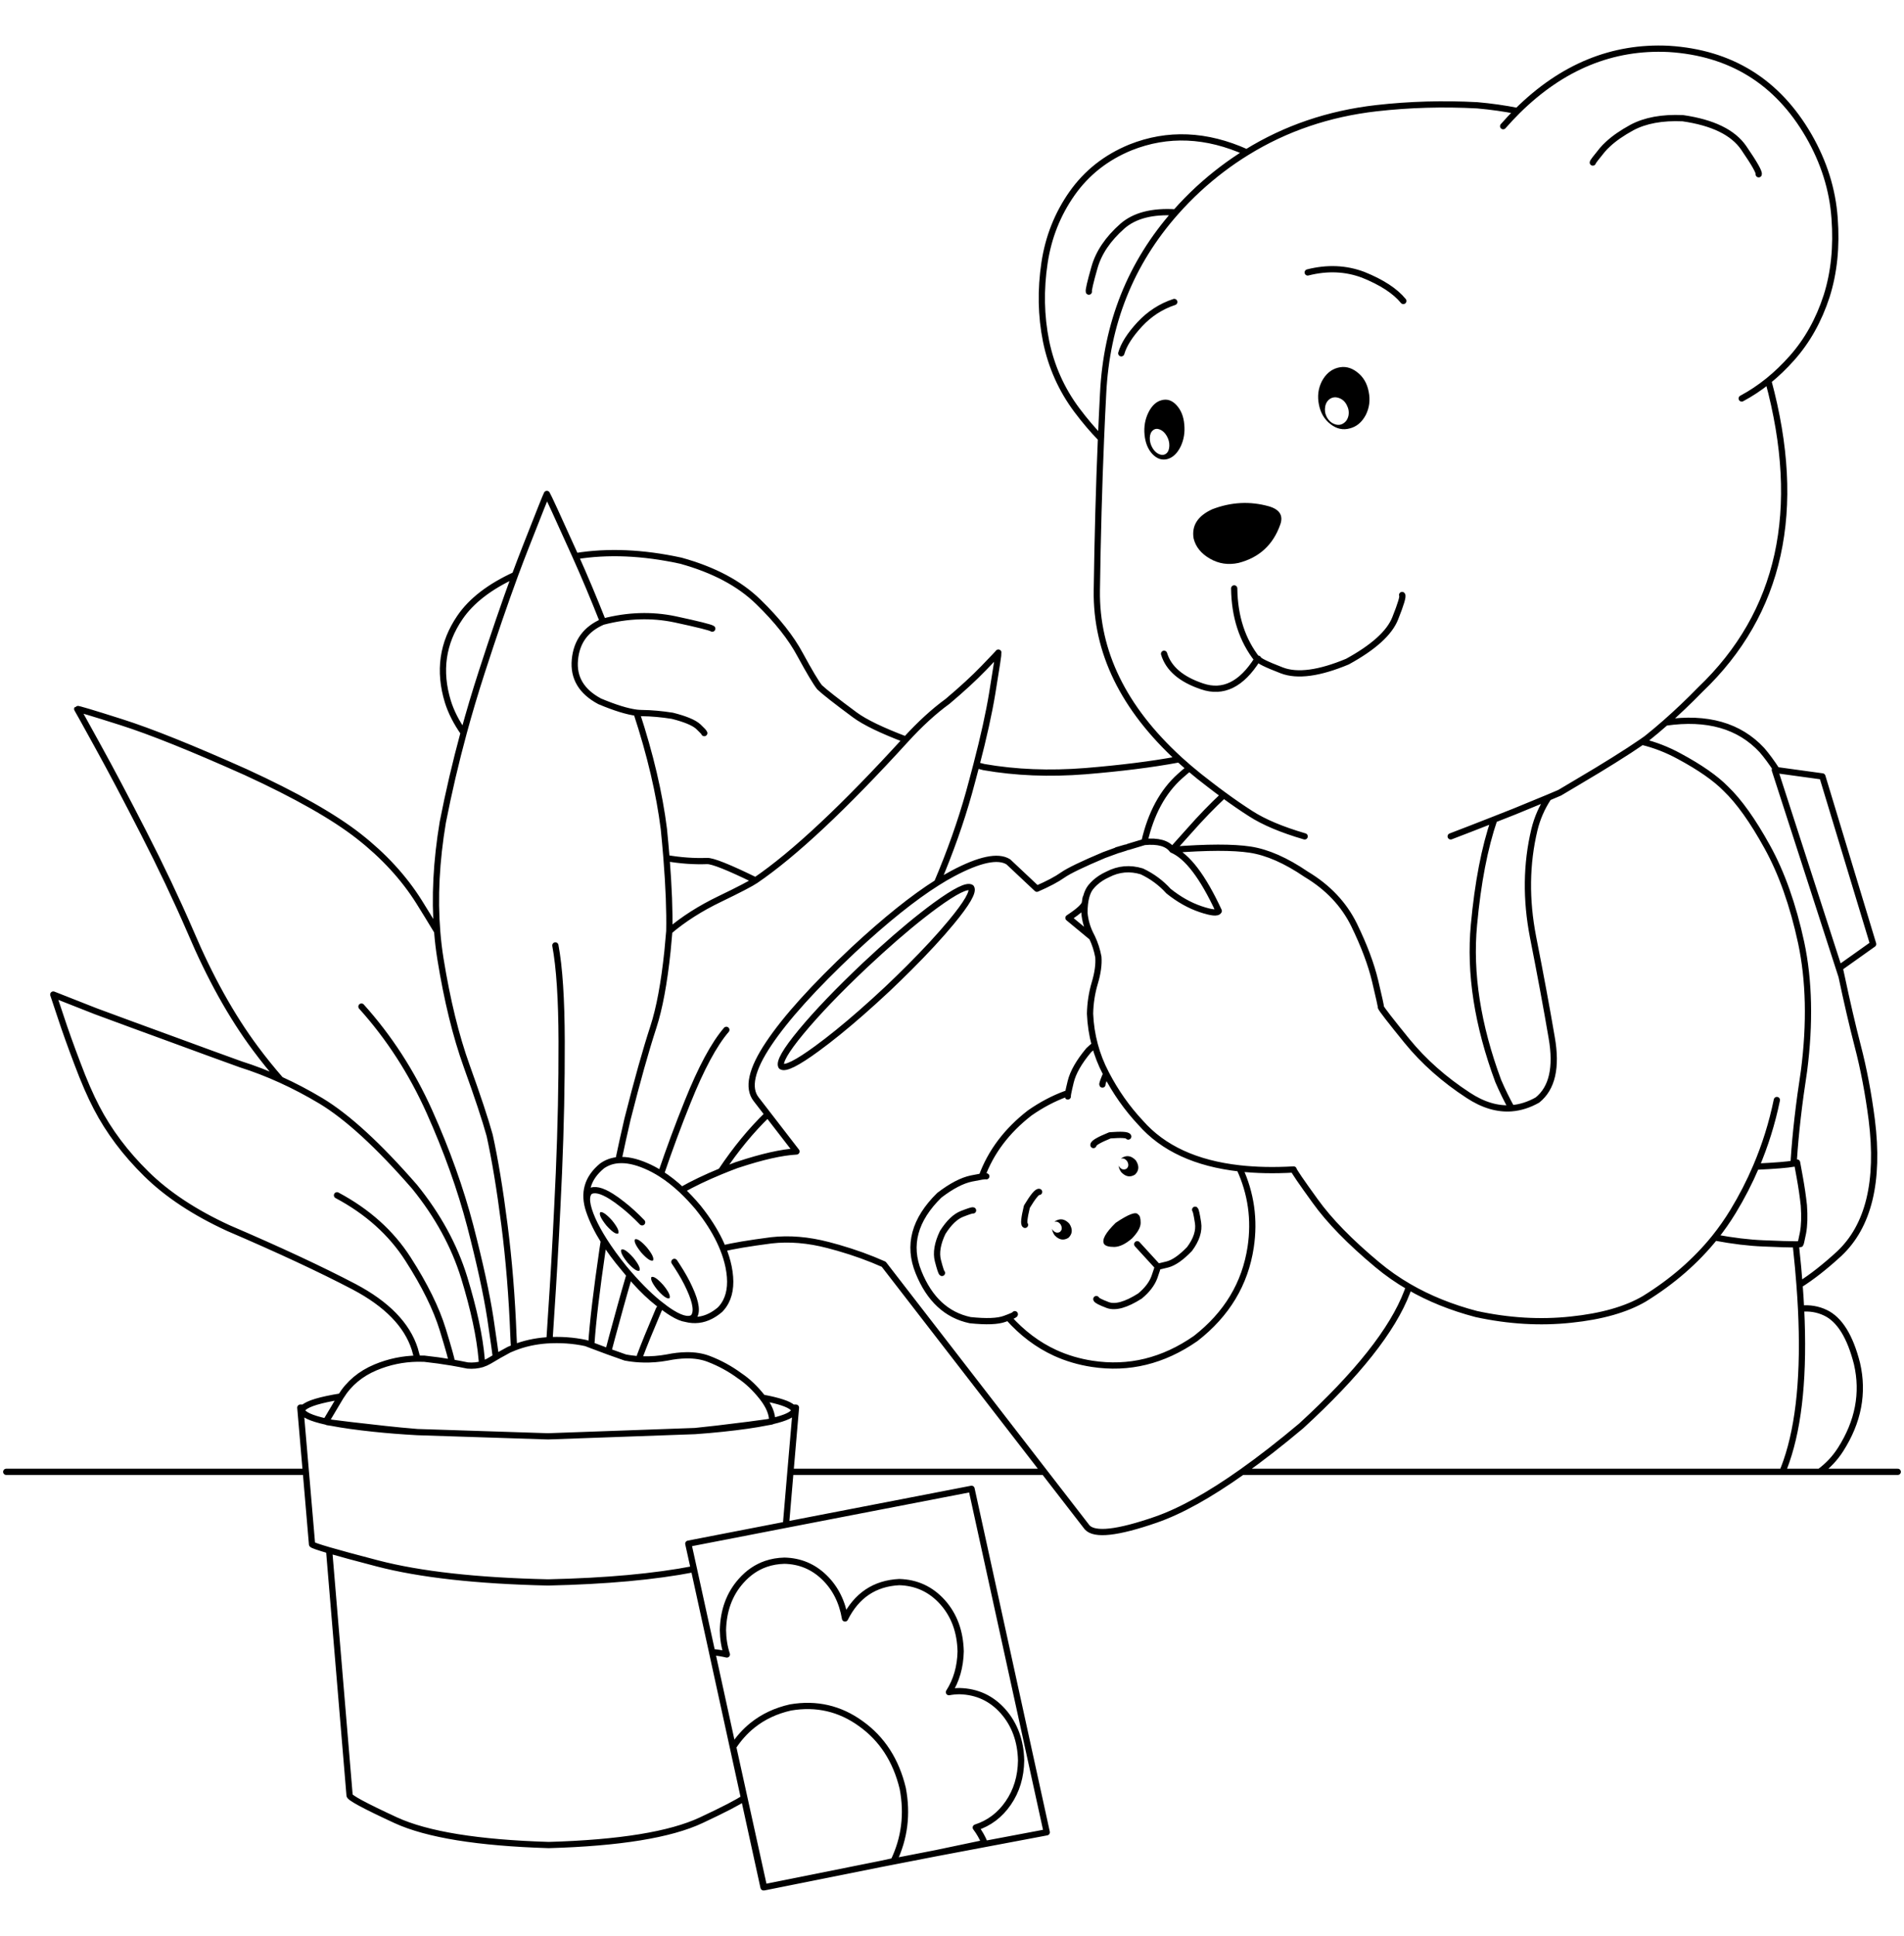 <?xml version="1.0" encoding="utf-8"?>
<!-- Generator: Adobe Illustrator 17.0.1, SVG Export Plug-In . SVG Version: 6.00 Build 0)  -->
<!DOCTYPE svg PUBLIC "-//W3C//DTD SVG 1.1//EN" "http://www.w3.org/Graphics/SVG/1.1/DTD/svg11.dtd">
<svg version="1.1" id="Layer_2" xmlns="http://www.w3.org/2000/svg" xmlns:xlink="http://www.w3.org/1999/xlink" x="0px" y="0px"
	 width="610px" height="620px" viewBox="0 0 610 620" enable-background="new 0 0 610 620" xml:space="preserve">
<g>
	<path d="M438.494,125.438c0.544,2.648,0.236,5.132-0.927,7.453c-1.233,2.32-2.937,3.754-5.112,4.298
		c-2.176,0.616-4.242,0.163-6.2-1.36c-1.959-1.523-3.193-3.609-3.7-6.256c-0.544-2.648-0.235-5.132,0.926-7.453
		c1.233-2.321,2.937-3.772,5.112-4.352c2.177-0.58,4.244-0.109,6.202,1.414C436.753,120.669,437.986,122.755,438.494,125.438z
		 M371.639,137.568c-0.87-0.362-1.614-0.29-2.23,0.218c-0.654,0.508-0.998,1.324-1.034,2.448c-0.037,1.088,0.235,2.14,0.816,3.155
		c0.58,1.017,1.306,1.705,2.176,2.067s1.632,0.291,2.284-0.217c0.617-0.508,0.942-1.325,0.979-2.448
		c0.036-1.088-0.235-2.14-0.815-3.155C373.233,138.621,372.509,137.931,371.639,137.568z M376.914,129.735
		c1.451,1.56,2.287,3.626,2.504,6.201c0.254,2.576-0.146,4.951-1.197,7.126c-1.089,2.176-2.503,3.5-4.243,3.971
		c-1.741,0.435-3.336-0.109-4.786-1.632c-1.414-1.523-2.249-3.572-2.502-6.147c-0.255-2.576,0.161-4.969,1.249-7.181
		c1.088-2.176,2.503-3.482,4.244-3.917C373.923,127.686,375.5,128.212,376.914,129.735z M424.567,130.17
		c-0.217,1.161-0.056,2.285,0.489,3.373c0.581,1.088,1.379,1.831,2.394,2.23c1.052,0.435,2.013,0.381,2.883-0.163
		c0.87-0.508,1.432-1.341,1.687-2.502c0.218-1.161,0.036-2.285-0.544-3.373c-0.544-1.088-1.342-1.831-2.394-2.23
		s-2.013-0.345-2.883,0.164C425.329,128.212,424.785,129.046,424.567,130.17z M387.632,178.911c-2.831-1.632-4.57-3.79-5.224-6.473
		c-0.689-4.099,1.305-7.217,5.984-9.357c6.055-2.32,12.113-2.629,18.168-0.925c3.445,1.017,4.644,2.974,3.591,5.875
		c-2.285,6.455-6.729,10.535-13.327,12.24C393.524,180.997,390.46,180.543,387.632,178.911z M359.398,370.828
		c1.595-0.977,3.101-0.705,4.515,0.816c1.123,1.742,1.032,3.247-0.272,4.516c-1.561,0.979-3.047,0.706-4.461-0.816
		c-0.494-0.742-0.766-1.438-0.816-2.095c0.046,0.113,0.101,0.233,0.164,0.354c0.688,0.906,1.469,1.143,2.338,0.707
		c0.726-0.58,0.815-1.38,0.271-2.395c-0.604-0.793-1.266-1.075-1.984-0.842C359.231,370.994,359.313,370.911,359.398,370.828z
		 M365.437,391.556c0.036,1.414-0.887,3.1-2.774,5.057c-2.067,1.779-3.953,2.686-5.657,2.721c-1.74,0-2.828-0.308-3.264-0.925
		c-0.834-1.305,0.399-3.572,3.699-6.8c4.134-2.792,6.528-3.682,7.181-2.665C365.165,389.233,365.437,390.104,365.437,391.556z
		 M201.044,404.339c-1.704-2.14-2.357-3.536-1.958-4.19c0.726-0.29,1.994,0.582,3.808,2.611c1.704,2.104,2.358,3.499,1.959,4.189
		C204.127,407.239,202.858,406.369,201.044,404.339z M207.246,399.497c1.704,2.103,2.358,3.499,1.958,4.189
		c-0.726,0.29-1.994-0.58-3.808-2.61c-1.704-2.14-2.357-3.536-1.958-4.189C204.163,396.596,205.432,397.467,207.246,399.497z
		 M192.286,388.236c0.528-0.211,1.345,0.197,2.448,1.224c0.416,0.375,0.87,0.837,1.36,1.388c1.704,2.104,2.358,3.5,1.959,4.188
		c-0.726,0.291-1.994-0.58-3.808-2.609C192.54,390.285,191.887,388.89,192.286,388.236z M213.312,412.579
		c1.111,1.551,1.5,2.609,1.169,3.184c-0.492,0.196-1.235-0.14-2.23-1.007c-0.471-0.419-0.997-0.954-1.578-1.605
		c-1.705-2.141-2.358-3.536-1.958-4.188c0.726-0.291,1.995,0.58,3.808,2.61C212.812,411.932,213.074,412.266,213.312,412.579z
		 M337.829,391.309c0.079-0.079,0.159-0.161,0.246-0.244c1.596-0.979,3.101-0.708,4.514,0.816c1.124,1.74,1.034,3.245-0.271,4.514
		c-1.56,0.979-3.046,0.707-4.46-0.815c-0.495-0.741-0.768-1.438-0.816-2.095c0.046,0.114,0.1,0.232,0.161,0.354
		c0.726,0.907,1.507,1.143,2.34,0.707c0.726-0.58,0.816-1.379,0.272-2.394C339.211,391.357,338.55,391.077,337.829,391.309z"/>
	<path fill="none" stroke="#000000" stroke-width="2" stroke-linecap="round" stroke-linejoin="round" stroke-miterlimit="3" d="
		M510.301,52.054c0-0.218,1.016-1.561,3.046-4.026c0.53-0.633,1.138-1.258,1.822-1.877c1.942-1.812,4.489-3.579,7.644-5.304
		c4.278-2.285,9.718-3.283,16.319-2.992c9.61,1.379,16.118,4.552,19.527,9.52c3.41,4.969,5.006,7.779,4.787,8.432 M377.784,243.156
		c-17.868-16.372-26.662-34.395-26.383-54.073c0.246-17.327,0.69-33.547,1.333-48.659c-2.624-2.686-5.208-5.724-7.751-9.112
		c-4.896-6.564-8.179-13.908-9.847-22.032c-1.633-8.124-1.795-16.501-0.489-25.131c1.233-8.196,4.17-15.594,8.812-22.195
		c4.68-6.636,10.917-11.551,18.714-14.742c11.932-4.756,24.343-4.23,37.236,1.578c12.436-7.686,26.298-12.399,41.588-14.144
		c10.59-1.197,21.343-1.505,32.258-0.925c4.446,0.389,8.744,0.998,12.894,1.822c14.285-14.138,30.441-20.766,48.469-19.883
		c19.875,1.232,34.815,10.48,44.824,27.743c4.896,8.486,7.67,17.299,8.322,26.438c0.69,9.14-0.162,17.48-2.557,25.023
		c-2.502,7.688-6.202,14.289-11.098,19.801c-2.414,2.719-4.943,5.148-7.588,7.29c11.2,41.39,3.938,74.355-21.787,98.896
		c-3.68,3.773-7.378,7.292-11.097,10.553c13.326-1.926,23.607,1.012,30.845,8.813c1.561,1.814,3.137,3.953,4.732,6.419l14.633,2.013
		l16.266,53.691l-10.717,7.616c0.182,0.906,0.381,1.814,0.599,2.72c1.74,8.231,3.463,15.647,5.168,22.249
		c1.922,7.361,3.426,15.267,4.514,23.718c2.467,19.728-1.016,34.016-10.444,42.864c-4.521,4.154-8.755,7.472-12.702,9.955
		c0.204,2.61,0.367,5.158,0.489,7.643c2.744-0.292,5.328,0.135,7.752,1.279c4.568,2.139,7.96,7.578,10.173,16.319
		c2.176,9.429,0.417,18.604-5.277,27.525c-1.788,2.785-4.018,5.159-6.69,7.126H608 M566.521,121.956
		c-2.717,2.191-5.555,4.077-8.514,5.657 M486.147,35.544c-1.542,1.536-3.065,3.159-4.57,4.869 M359.235,113.144
		c0.798-2.793,2.774-5.894,5.93-9.303c3.155-3.372,6.836-5.748,11.043-7.126 M348.845,93.397c-0.145-0.436,0.453-3.011,1.796-7.725
		c1.34-4.751,4.332-9.175,8.976-13.273c3.899-3.386,9.565-4.844,17-4.379c2.284-2.588,4.74-5.101,7.369-7.534
		c4.87-4.464,10.011-8.362,15.423-11.696 M449.591,96.389c-2.61-3.192-6.891-5.983-12.839-8.377
		c-5.586-2.103-11.514-2.357-17.788-0.762 M395.41,188.431c0.11,9.031,2.574,16.61,7.398,22.739
		c-5.076,8.051-10.97,10.934-17.679,8.649c-6.709-2.248-10.771-5.73-12.185-10.445 M403.08,210.952
		c0.071,0.58,2.61,1.832,7.615,3.753c4.968,1.886,11.968,0.943,20.999-2.829c8.341-4.57,13.437-9.175,15.286-13.817
		s2.594-7.144,2.229-7.507 M533.637,231.406c-2.022,1.78-4.054,3.485-6.094,5.114c-0.469,0.335-0.958,0.68-1.468,1.034
		c4.073,0.98,8.045,2.521,11.912,4.624c6.674,3.59,11.659,7.072,14.96,10.444c4.206,4.026,8.612,10.209,13.218,18.55
		c4.644,8.377,8.27,18.604,10.88,30.681c2.574,12.113,2.884,25.802,0.926,41.071c-1.633,10.554-2.721,20.018-3.265,28.396
		c-0.03,0.444-0.058,0.889-0.08,1.334c0.616-0.112,0.989-0.229,1.113-0.354c0.036,0.218,0.327,1.814,0.871,4.787
		c0.544,2.974,0.979,5.947,1.305,8.921c0.254,3.517,0.164,6.456-0.272,8.813c-0.472,2.321-0.743,3.516-0.815,3.59
		c-0.107,0.06-0.605,0.096-1.496,0.108c0.043,0.467,0.087,0.938,0.136,1.415c0.434,3.972,0.789,7.817,1.063,11.533 M526.076,237.553
		c-2.47,1.707-5.433,3.638-8.896,5.793c-0.103,0.066-0.202,0.13-0.298,0.191c-1.773,1.093-3.469,2.135-5.087,3.128
		c-2.364,1.426-4.568,2.741-6.609,3.944c-3.481,2.067-5.313,3.155-5.494,3.264c-1.153,0.493-2.35,1-3.591,1.523
		c-2.111,3.187-3.616,6.632-4.515,10.335c-2.611,10.916-2.757,22.357-0.436,34.325c2.357,11.932,4.352,22.685,5.984,32.259
		c1.669,9.537,0.146,16.192-4.569,19.965c-2.726,1.536-5.49,2.415-8.296,2.638c-4.533,0.344-9.168-1.043-13.897-4.16
		c-7.689-5.006-14.217-10.79-19.584-17.354c-5.367-6.601-8.159-10.208-8.377-10.824c0.035-0.292-0.581-3.102-1.851-8.433
		c-1.27-5.33-3.517-11.314-6.744-17.952c-3.264-6.637-8.377-12.041-15.341-16.21c-6.492-4.425-12.476-7.054-17.952-7.888
		c-5.476-0.834-13.799-0.816-24.969,0.054c4.833,2.054,9.803,8.582,14.905,19.583c-0.399,0.797-2.356,0.598-5.874-0.598
		c-3.517-1.197-6.927-3.119-10.227-5.767c-2.394-2.647-5.24-4.751-8.541-6.31c-3.809-1.161-7.453-0.834-10.936,0.979
		c-1.567,0.708-2.928,1.587-4.079,2.638c-0.489,0.446-0.941,0.926-1.36,1.442c-0.625,0.796-1.107,1.82-1.44,3.074
		c-0.382,1.417-0.571,3.13-0.571,5.141c0.218,2.575,0.962,5.059,2.23,7.452c0.07,0.142,0.143,0.287,0.218,0.436
		c0.937,1.971,1.607,4.057,2.013,6.256c0.183,2.393-0.199,5.167-1.143,8.322c-0.942,3.153-1.451,6.437-1.522,9.847
		c0.146,3.451,0.654,6.779,1.522,9.981c0.836,3.139,2.016,6.157,3.536,9.058c0.037,0.071,0.073,0.145,0.109,0.217
		c3.028,5.825,6.708,11.044,11.042,15.666c7.182,8.18,17.743,13.05,31.688,14.607c5.293,0.593,11.067,0.712,17.325,0.353
		c0.038,0.436,2.34,3.808,6.911,10.119c4.532,6.31,11.151,13.092,19.855,20.344c3.149,2.641,6.55,5.015,10.199,7.127
		c6.422,3.721,13.61,6.623,21.568,8.704c10.372,2.247,20.471,2.847,30.301,1.794c9.828-1.016,17.68-3.244,23.554-6.69
		c8.982-5.55,16.499-12.086,22.549-19.609c2.13-2.664,4.08-5.448,5.848-8.352c2.82-4.64,5.277-9.415,7.371-14.333
		c2.923-6.847,5.145-13.966,6.663-21.352 M496.102,255.396c-3.307,1.388-6.915,2.875-10.824,4.46
		c-2.307,0.919-4.492,1.781-6.556,2.584c-3.096,9.022-5.264,20.274-6.5,33.754c-1.451,15.45,1.142,32.113,7.777,49.993
		c1.318,3.064,2.743,5.976,4.271,8.729 M478.722,262.44c-2.742,1.087-5.272,2.075-7.588,2.965c-4.026,1.559-6.147,2.375-6.366,2.448
		 M417.985,267.853c-7.324-2.14-13.091-4.569-17.297-7.289c-2.803-1.789-5.678-3.764-8.623-5.93
		c-3.715,3.473-7.352,7.227-10.906,11.261c-1.167,1.325-3.034,3.411-5.604,6.256c-1.535-2.085-4.511-2.919-8.921-2.502
		 M361.411,271.226c0.118-0.038,0.246-0.074,0.382-0.109l0.055-0.027l4.786-1.441c2.079-9.125,5.888-16.161,11.424-21.107
		c0.961-0.856,1.948-1.7,2.966-2.529c-1.07-0.914-2.113-1.83-3.128-2.747c-0.033-0.036-0.068-0.072-0.109-0.109
		c-0.203,0.022-0.402,0.06-0.6,0.109c-8.195,1.523-18.022,2.755-29.483,3.699c-11.461,0.906-22.285,0.471-32.476-1.306
		c-0.797-0.187-1.605-0.396-2.423-0.625c-0.42,1.632-0.863,3.31-1.333,5.032c-0.331,1.25-0.674,2.519-1.033,3.808
		c-2.613,9.347-6.014,18.948-10.199,28.804c1.727-1.098,3.386-2.068,4.978-2.911c8.595-4.569,14.543-5.821,17.842-3.753l9.14,8.595
		c3.599-1.56,6.354-3.021,8.269-4.379c1.916-1.352,6.331-3.482,13.246-6.392c1.225-0.45,2.539-0.931,3.944-1.441
		c0.251-0.089,0.506-0.18,0.761-0.272 M358.446,272.096l-0.653,0.19 M360.677,271.443l-2.312,0.734 M358.446,272.096l2.23-0.653
		 M392.064,254.634c-1.479-1.075-2.975-2.199-4.488-3.373c-2.295-1.733-4.479-3.483-6.554-5.249 M361.465,363.974
		c-0.181-0.544-2.141-0.67-5.874-0.381c-3.554,1.45-5.313,2.484-5.277,3.101 M364.349,398.464l6.474,7.071l0.055,0.027
		c0.263,0.076,1.314-0.133,3.155-0.625c2.065-0.544,4.423-2.194,7.071-4.95c2.212-2.976,3.119-5.768,2.721-8.378
		c-0.4-2.61-0.708-4.008-0.927-4.189 M351.239,416.034c0.036,0.362,1.25,0.997,3.644,1.904c2.43,0.906,5.876-0.055,10.336-2.884
		c2.286-1.885,3.827-3.898,4.624-6.038c0.762-2.104,1.107-3.254,1.034-3.454 M325.128,420.875c0.059,0.149-0.648,0.503-2.122,1.062
		c4.432,4.983,9.454,8.766,15.069,11.342c3.679,1.677,7.613,2.837,11.805,3.482c11.75,1.813,22.811-0.888,33.184-8.106
		c9.973-7.761,15.848-17.516,17.625-29.266c1.323-8.785,0.136-17.191-3.563-25.213 M451.414,412.117
		c-0.203,0.554-0.41,1.114-0.626,1.687c-4.605,12.077-15.921,26.364-33.944,42.865c-6.705,5.631-12.998,10.527-18.876,14.688
		h173.096c0.44-1.089,0.858-2.195,1.251-3.318c4.152-11.985,5.723-28.296,4.705-48.932 M589.994,312.678l-21.379-66.095
		 M549.386,396.315c5.788,1.077,10.966,1.702,15.53,1.876c5.113,0.219,8.588,0.327,10.416,0.327 M562.604,373.629
		c6.177-0.293,10.182-0.618,12.023-0.978 M290.204,236.846c-7.673-2.902-13.113-5.531-16.32-7.888
		c-5.984-4.425-9.755-7.381-11.314-8.867c-1.197-1.523-3.264-4.986-6.202-10.39c-2.902-5.44-7.379-11.098-13.436-16.973
		c-6.02-5.875-14.289-10.263-24.806-13.165c-12.18-2.652-23.432-3.132-33.754-1.441c2.879,6.4,5.816,13.392,8.813,20.971
		c7.897-2.065,15.576-2.318,23.038-0.762c7.434,1.596,11.423,2.593,11.967,2.992 M184.371,178.123
		c-0.117-0.264-0.235-0.527-0.354-0.789c-5.476-12.149-8.414-18.532-8.813-19.148c-0.254,0.435-2.484,6.02-6.691,16.754
		c-1.134,2.879-2.303,5.943-3.508,9.194c-3.289,8.926-6.835,19.261-10.635,31.007c-2.107,6.5-4.048,13.01-5.82,19.529
		c-2.587,9.532-4.818,19.089-6.691,28.668c-2.079,12.447-2.677,24.098-1.795,34.951c0.229,2.972,0.575,5.884,1.034,8.73
		c2.14,13.273,4.95,24.752,8.432,34.435c3.481,9.646,5.929,17.026,7.344,22.14c1.705,7.726,3.282,17.263,4.732,28.614
		c1.45,11.315,2.412,23.155,2.883,35.522c0.053,1.356,0.125,2.635,0.217,3.834c3.186-1.263,6.649-2.033,10.39-2.312
		c4.389-0.291,8.595,0,12.621,0.87c0.568,0.221,1.139,0.438,1.713,0.653c0.007-0.144,0.015-0.288,0.027-0.435
		c0.471-7.037,1.668-17.117,3.591-30.246c0.13-0.884,0.266-1.774,0.408-2.665c-2.082-3.311-3.649-6.519-4.706-9.629
		c-1.958-5.73-0.58-10.536,4.135-14.416c1.545-1.088,3.294-1.703,5.249-1.85c0.905-4.317,1.876-8.706,2.911-13.164
		c3.119-12.295,5.875-22.104,8.268-29.43c1.951-5.972,3.465-14.106,4.543-24.397c0.205-2.028,0.395-4.141,0.571-6.337
		c0.133-6.351-0.166-14.147-0.897-23.391c-0.238-2.949-0.52-6.049-0.843-9.303c-1.43-11.405-4.349-23.825-8.758-37.263
		c-2.985-0.378-6.918-1.593-11.805-3.645c-5.839-3.119-8.486-7.561-7.942-13.328c0.544-5.802,3.536-9.865,8.976-12.185h0.027
		 M352.734,140.424c0.204-4.915,0.432-9.711,0.681-14.388c1.094-22.426,8.828-41.765,23.201-58.016 M312.806,245.033
		c2.342-8.981,4.038-16.66,5.086-23.039c1.381-8.377,2.032-12.71,1.961-13c-0.11,0.182-1.688,1.849-4.734,5.004
		c-3.046,3.156-6.891,6.691-11.532,10.608c-4.395,3.197-8.855,7.277-13.382,12.24c-19.744,21.658-35.791,36.689-48.143,45.097
		c-1.402,0.965-5.219,2.95-11.451,5.957c-6.237,2.999-11.631,6.436-16.184,10.309 M165.005,184.134
		c-8.123,3.72-14.007,8.253-17.652,13.6c-5.585,8.16-6.872,17.154-3.863,26.981c1.02,3.276,2.707,6.594,5.06,9.955 M140.063,298.289
		c-2.075-3.436-4.015-6.6-5.821-9.493c-4.86-7.724-11.296-14.725-19.312-20.998c-8.015-6.273-20.073-13.11-36.175-20.508
		c-17.19-7.688-30.463-13.019-39.819-15.993c-9.357-2.975-14.09-4.388-14.199-4.244c0.218,0.327,2.413,4.279,6.583,11.859
		c4.17,7.542,9.049,16.773,14.633,27.688c5.584,10.88,10.607,21.469,15.068,31.769c6.237,14.687,13.183,27.163,20.834,37.426
		c2.51,3.381,5.193,6.709,8.051,9.981c4.317,1.956,8.615,4.213,12.893,6.773c8.487,5.112,18.496,14.289,30.028,27.525
		c7.434,9.176,12.729,18.859,15.884,29.049c3.119,10.227,4.986,18.949,5.603,26.166c0.043,0.542,0.089,1.066,0.136,1.578
		c0.805-0.256,1.575-0.601,2.312-1.034c2.032-1.232,4.134-2.43,6.31-3.59c0.535-0.247,1.079-0.475,1.632-0.681 M89.908,345.778
		c-4.242-1.933-8.502-3.572-12.784-4.922c-5.948-2.14-13.254-4.805-21.922-7.997c-8.667-3.155-16.864-6.166-24.588-9.03
		l-13.545-5.331c0.073,0.254,0.853,2.594,2.339,7.019c1.45,4.423,3.245,9.447,5.385,15.067c2.104,5.621,4.153,10.336,6.147,14.144
		c3.917,7.544,9.229,14.615,15.939,21.216c6.709,6.6,15.466,12.385,26.274,17.353c16.319,7,29.737,13.256,40.255,18.768
		c10.518,5.549,17.008,12.204,19.475,19.965c0.301,1.085,0.582,2.107,0.844,3.073c0.732-0.012,1.466-0.002,2.203,0.026
		c2.993,0.322,5.949,0.73,8.867,1.225c-0.077-0.878-1.057-4.386-2.938-10.526c-2.067-6.745-5.785-14.289-11.151-22.631
		c-5.367-8.376-12.947-15.176-22.739-20.399 M176.075,428.654c0.036-0.435,0.381-5.766,1.034-15.992
		c0.652-10.226,1.305-22.611,1.958-37.153c0.616-14.542,0.906-28.56,0.87-42.05c-0.036-13.49-0.707-23.717-2.012-30.681
		 M158.777,434.258c0.037-0.29-0.525-4.333-1.687-12.131c-1.196-7.762-3.336-17.588-6.418-29.483
		c-3.119-11.896-7.489-24.117-13.11-36.665c-5.658-12.585-12.911-23.79-21.76-33.618 M245.978,356.849l-3.699-4.786
		c-2.865-3.627-1.542-9.557,3.971-17.789c5.476-8.196,14.524-18.224,27.145-30.081c10.304-9.565,19.252-16.738,26.846-21.515
		 M291.237,309.984c-2.16,2.157-4.463,4.397-6.909,6.719c-2.926,2.729-5.728,5.268-8.405,7.616
		c-5.204,4.559-9.928,8.385-14.171,11.478c-6.383,4.678-10.191,6.582-11.423,5.712c-0.797-1.306,1.323-5.007,6.365-11.098
		s11.858-13.2,20.454-21.324c6.82-6.391,12.949-11.713,18.387-15.966c1.446-1.139,2.842-2.2,4.188-3.182
		c6.383-4.643,10.191-6.528,11.424-5.658c0.796,1.27-1.325,4.951-6.366,11.043C301.176,299.684,296.661,304.57,291.237,309.984z
		 M348.001,287.192c-0.158,0.18-0.294,0.795-0.407,1.849c-0.114,1.057-1.873,2.697-5.277,4.923l7.562,6.256 M203.928,228.25
		c0.599,0.066,1.161,0.104,1.686,0.109c3.082,0.036,6.346,0.326,9.792,0.87c4.17,1.052,6.945,2.212,8.323,3.482
		c1.197,1.124,1.831,1.813,1.904,2.067 M213.529,274.816c4.473,0.771,8.797,1.079,12.974,0.925
		c1.746-0.088,6.933,1.979,15.558,6.201 M236.023,373.114c0.093-0.031,0.184-0.059,0.272-0.082
		c7.853-2.597,14.146-4.019,18.876-4.271l-9.193-11.913c-5.267,5.074-10.271,11.158-15.014,18.251
		C232.583,374.433,234.269,373.771,236.023,373.114z M231.616,399.823c-1.344-3.329-3.256-6.729-5.739-10.199
		c-0.709-0.982-1.46-1.972-2.257-2.965c-1.727-2.049-3.468-3.899-5.223-5.55c-2.189-2.045-4.401-3.776-6.637-5.193
		c-1.62-1.026-3.252-1.888-4.896-2.584c-3.26-1.395-6.17-1.993-8.731-1.796 M211.761,375.916c2.72-8.001,5.567-15.681,8.541-23.039
		c4.316-10.77,8.451-18.459,12.403-23.064 M212.876,418.835c-0.62-0.45-1.245-0.931-1.877-1.44
		c-3.461-2.804-7.125-6.521-10.989-11.151c-2.566-3.169-4.742-6.169-6.528-9.004c-1.452-2.293-2.65-4.479-3.59-6.554
		c-2.068-4.643-2.394-7.67-0.98-9.086c1.473-0.936,3.785-0.421,6.936,1.552c1.121,0.698,2.345,1.576,3.672,2.638
		c1.994,1.56,4.062,3.445,6.202,5.658 M193.456,397.429c1.774,2.829,3.923,5.73,6.446,8.705c0.587,0.741,1.177,1.457,1.768,2.149
		c2.441,2.904,4.89,5.425,7.344,7.561c0.651,0.56,1.304,1.094,1.958,1.605c0.633,0.484,1.268,0.947,1.904,1.386
		c0.151,0.125,0.305,0.242,0.462,0.354c0.717,0.516,1.397,0.97,2.04,1.359c1.723,1.055,3.183,1.661,4.379,1.822
		c0.92,0.135,1.682-0.001,2.285-0.408c1.451-1.486,1.069-4.623-1.142-9.41c-0.987-2.189-2.301-4.546-3.944-7.071
		c-0.29-0.452-0.588-0.904-0.897-1.36 M201.67,408.283c-1.066,3.633-2.037,7.034-2.91,10.199
		c-2.394,8.704-3.626,13.255-3.699,13.654 M205.016,434.258c1.27-3.409,3.209-8.178,5.821-14.307c0.108-0.29,0.236-0.563,0.38-0.816
		 M244.318,447.612c-0.061-0.08-0.124-0.161-0.19-0.245c-2.249-2.83-4.624-5.078-7.126-6.746c-3.046-2.247-6.365-4.061-9.955-5.439
		c-2.103-0.807-4.496-1.188-7.181-1.143c-1.904,0.021-3.954,0.256-6.147,0.707c-2.587,0.469-5.125,0.668-7.616,0.599
		c-0.833-0.013-1.657-0.057-2.475-0.136c-0.732-0.066-1.458-0.158-2.176-0.271c-0.368-0.056-0.74-0.118-1.116-0.191
		c-3.639-1.255-7.275-2.579-10.907-3.971 M334.538,471.357l-51.407-66.475c-4.496-2.008-9.328-3.759-14.497-5.25
		c-1.081-0.309-2.178-0.608-3.292-0.897c-6.383-1.668-12.457-2.176-18.224-1.522c-7.312,0.953-12.48,1.823-15.503,2.61
		c0.799,1.969,1.397,3.909,1.795,5.821c0.929,4.566,0.64,8.303-0.871,11.207c-0.484,0.938-1.1,1.79-1.849,2.557
		c-0.982,0.837-1.979,1.517-2.992,2.04c-2.556,1.316-5.203,1.625-7.942,0.925 M218.397,381.109c3.59-2.038,7.779-4.042,12.566-6.01
		 M350.749,334.627c-0.656,0.54-1.309,1.111-1.958,1.714c-3.118,3.735-5.042,7.107-5.767,10.118
		c-0.399,1.639-0.671,2.844-0.815,3.617c-0.121,0.642-0.159,0.995-0.11,1.061 M342.209,350.076
		c-0.243,0.083-0.486,0.164-0.735,0.244c-3.944,1.445-7.797,3.475-11.559,6.094c-7.348,5.691-12.472,12.481-15.367,20.373
		c0.884-0.132,1.363-0.158,1.439-0.081 M314.548,376.786c-0.786,0.128-1.882,0.337-3.292,0.626
		c-3.011,0.616-6.456,2.411-10.336,5.384c-7.942,7.798-10.154,16.012-6.637,24.643c3.482,8.632,8.995,13.746,16.537,15.341
		c5.188,0.544,8.886,0.399,11.098-0.435c0.403-0.146,0.766-0.281,1.088-0.408 M301.79,407.657c-0.217-0.109-0.652-1.414-1.305-3.918
		c-0.653-2.503-0.145-5.512,1.523-9.03c1.994-3.153,4.08-5.149,6.255-5.984c2.14-0.834,3.301-1.196,3.48-1.088 M328.392,392.261
		c-0.472-0.253-0.272-2.194,0.598-5.82c1.994-3.3,3.301-4.877,3.919-4.733 M397.968,471.357
		c-10.577,7.499-19.807,12.612-27.689,15.341c-12.258,4.243-19.584,5.059-21.978,2.448l-13.762-17.789H253.24l-1.441,16.945
		l59.458-11.505l24.098,109.994l-35.604,6.719l-17.761,3.454l-37.208,7.453v-0.026l-0.163,0.026l-6.256-28.585
		c-1.748,1.266-6.317,3.632-13.708,7.098c-9.901,4.643-26.184,7.29-48.85,7.942c-22.63-0.688-38.968-3.336-49.013-7.942
		c-10.045-4.643-14.978-7.309-14.796-7.997l-6.556-78.443c-3.481-1.017-5.304-1.651-5.467-1.904l-1.985-23.229H2 M299.75,593.51
		l15.694-3.291c-0.76-1.814-1.703-3.464-2.828-4.95c4.279-1.378,7.743-3.99,10.39-7.834c2.684-3.879,4.062-8.432,4.134-13.653
		c-0.145-6.274-2.066-11.516-5.766-15.722c-3.697-4.17-8.342-6.327-13.926-6.473c-1.16,0-2.304,0.109-3.427,0.326
		c2.393-3.735,3.645-8.088,3.753-13.056c-0.146-6.31-2.066-11.55-5.766-15.721c-3.736-4.171-8.378-6.329-13.926-6.474
		c-7.87,0.398-13.654,4.281-17.353,11.642c-0.906-5.367-3.12-9.755-6.637-13.165c-3.555-3.444-7.816-5.223-12.784-5.33
		c-2.115,0.054-4.092,0.399-5.929,1.032c-3.033,1.05-5.699,2.881-7.997,5.495c-3.699,4.171-5.622,9.411-5.767,15.721
		c0.036,2.757,0.454,5.35,1.251,7.778c-1.523-0.362-3.101-0.615-4.733-0.761l10.227,46.756 M253.947,450.795
		c0.307,0.284,0.497,0.574,0.571,0.871c-0.312,1.269-2.688,2.42-7.126,3.454v0.026c0.011,0.058-0.56,0.175-1.713,0.354
		c-3.647,0.743-8.407,1.423-14.28,2.04c-2.779,0.292-5.689,0.546-8.731,0.761l-47.083,1.688l-41.914-1.36
		c-4.927-0.272-9.542-0.635-13.844-1.088c-5.514-0.579-10.046-1.214-13.6-1.904c-1.167-0.162-1.784-0.271-1.849-0.327l0.027-0.054
		c-4.806-1.07-7.372-2.269-7.698-3.59c0.075-0.296,0.265-0.587,0.572-0.872h-1.061l1.768,20.563 M244.318,447.612
		c2.078,2.692,3.103,5.193,3.073,7.507 M253.947,450.795c-1.256-1.164-4.465-2.225-9.629-3.183 M253.24,471.357l1.768-20.562h-1.06
		 M245.679,455.5c-2.546,0.389-7.886,1.069-16.021,2.04c-2.133,0.254-4.463,0.509-6.99,0.761 M228.135,529.074l-5.821-26.573
		c-12.516,2.433-28.092,3.856-46.729,4.271c-22.811-0.509-41.035-2.538-54.67-6.093c-6.831-1.781-11.991-3.177-15.476-4.189
		 M222.314,502.501l-1.795-8.133l31.279-6.065 M244.781,604.39l-9.901-44.961c1.765-2.69,3.823-4.984,6.175-6.881
		c3.442-2.771,7.512-4.683,12.212-5.739c8.304-1.414,15.83,0.328,22.576,5.224c6.781,4.858,11.242,11.768,13.382,20.726
		c1.559,8.232,0.58,15.993-2.938,23.282l-4.297,0.925 M154.452,436.869c-1.437,0.429-2.988,0.572-4.651,0.434
		c-1.655-0.343-3.323-0.66-5.004-0.951 M109.192,447.232c-0.064,0.094-0.128,0.195-0.19,0.298l-4.597,7.726 M97.279,450.795
		c1.432-1.327,5.403-2.517,11.913-3.563c2.603-4.201,6.311-7.313,11.125-9.33c4.268-1.789,8.739-2.723,13.41-2.801 M133.671,458.628
		c-3.719-0.308-7.138-0.634-10.254-0.979c-8.724-0.964-14.455-1.635-17.19-2.014 M582.977,471.357h-11.913 M354.394,343.901
		c-0.906,2.104-1.305,3.247-1.197,3.428"/>
</g>
</svg>
